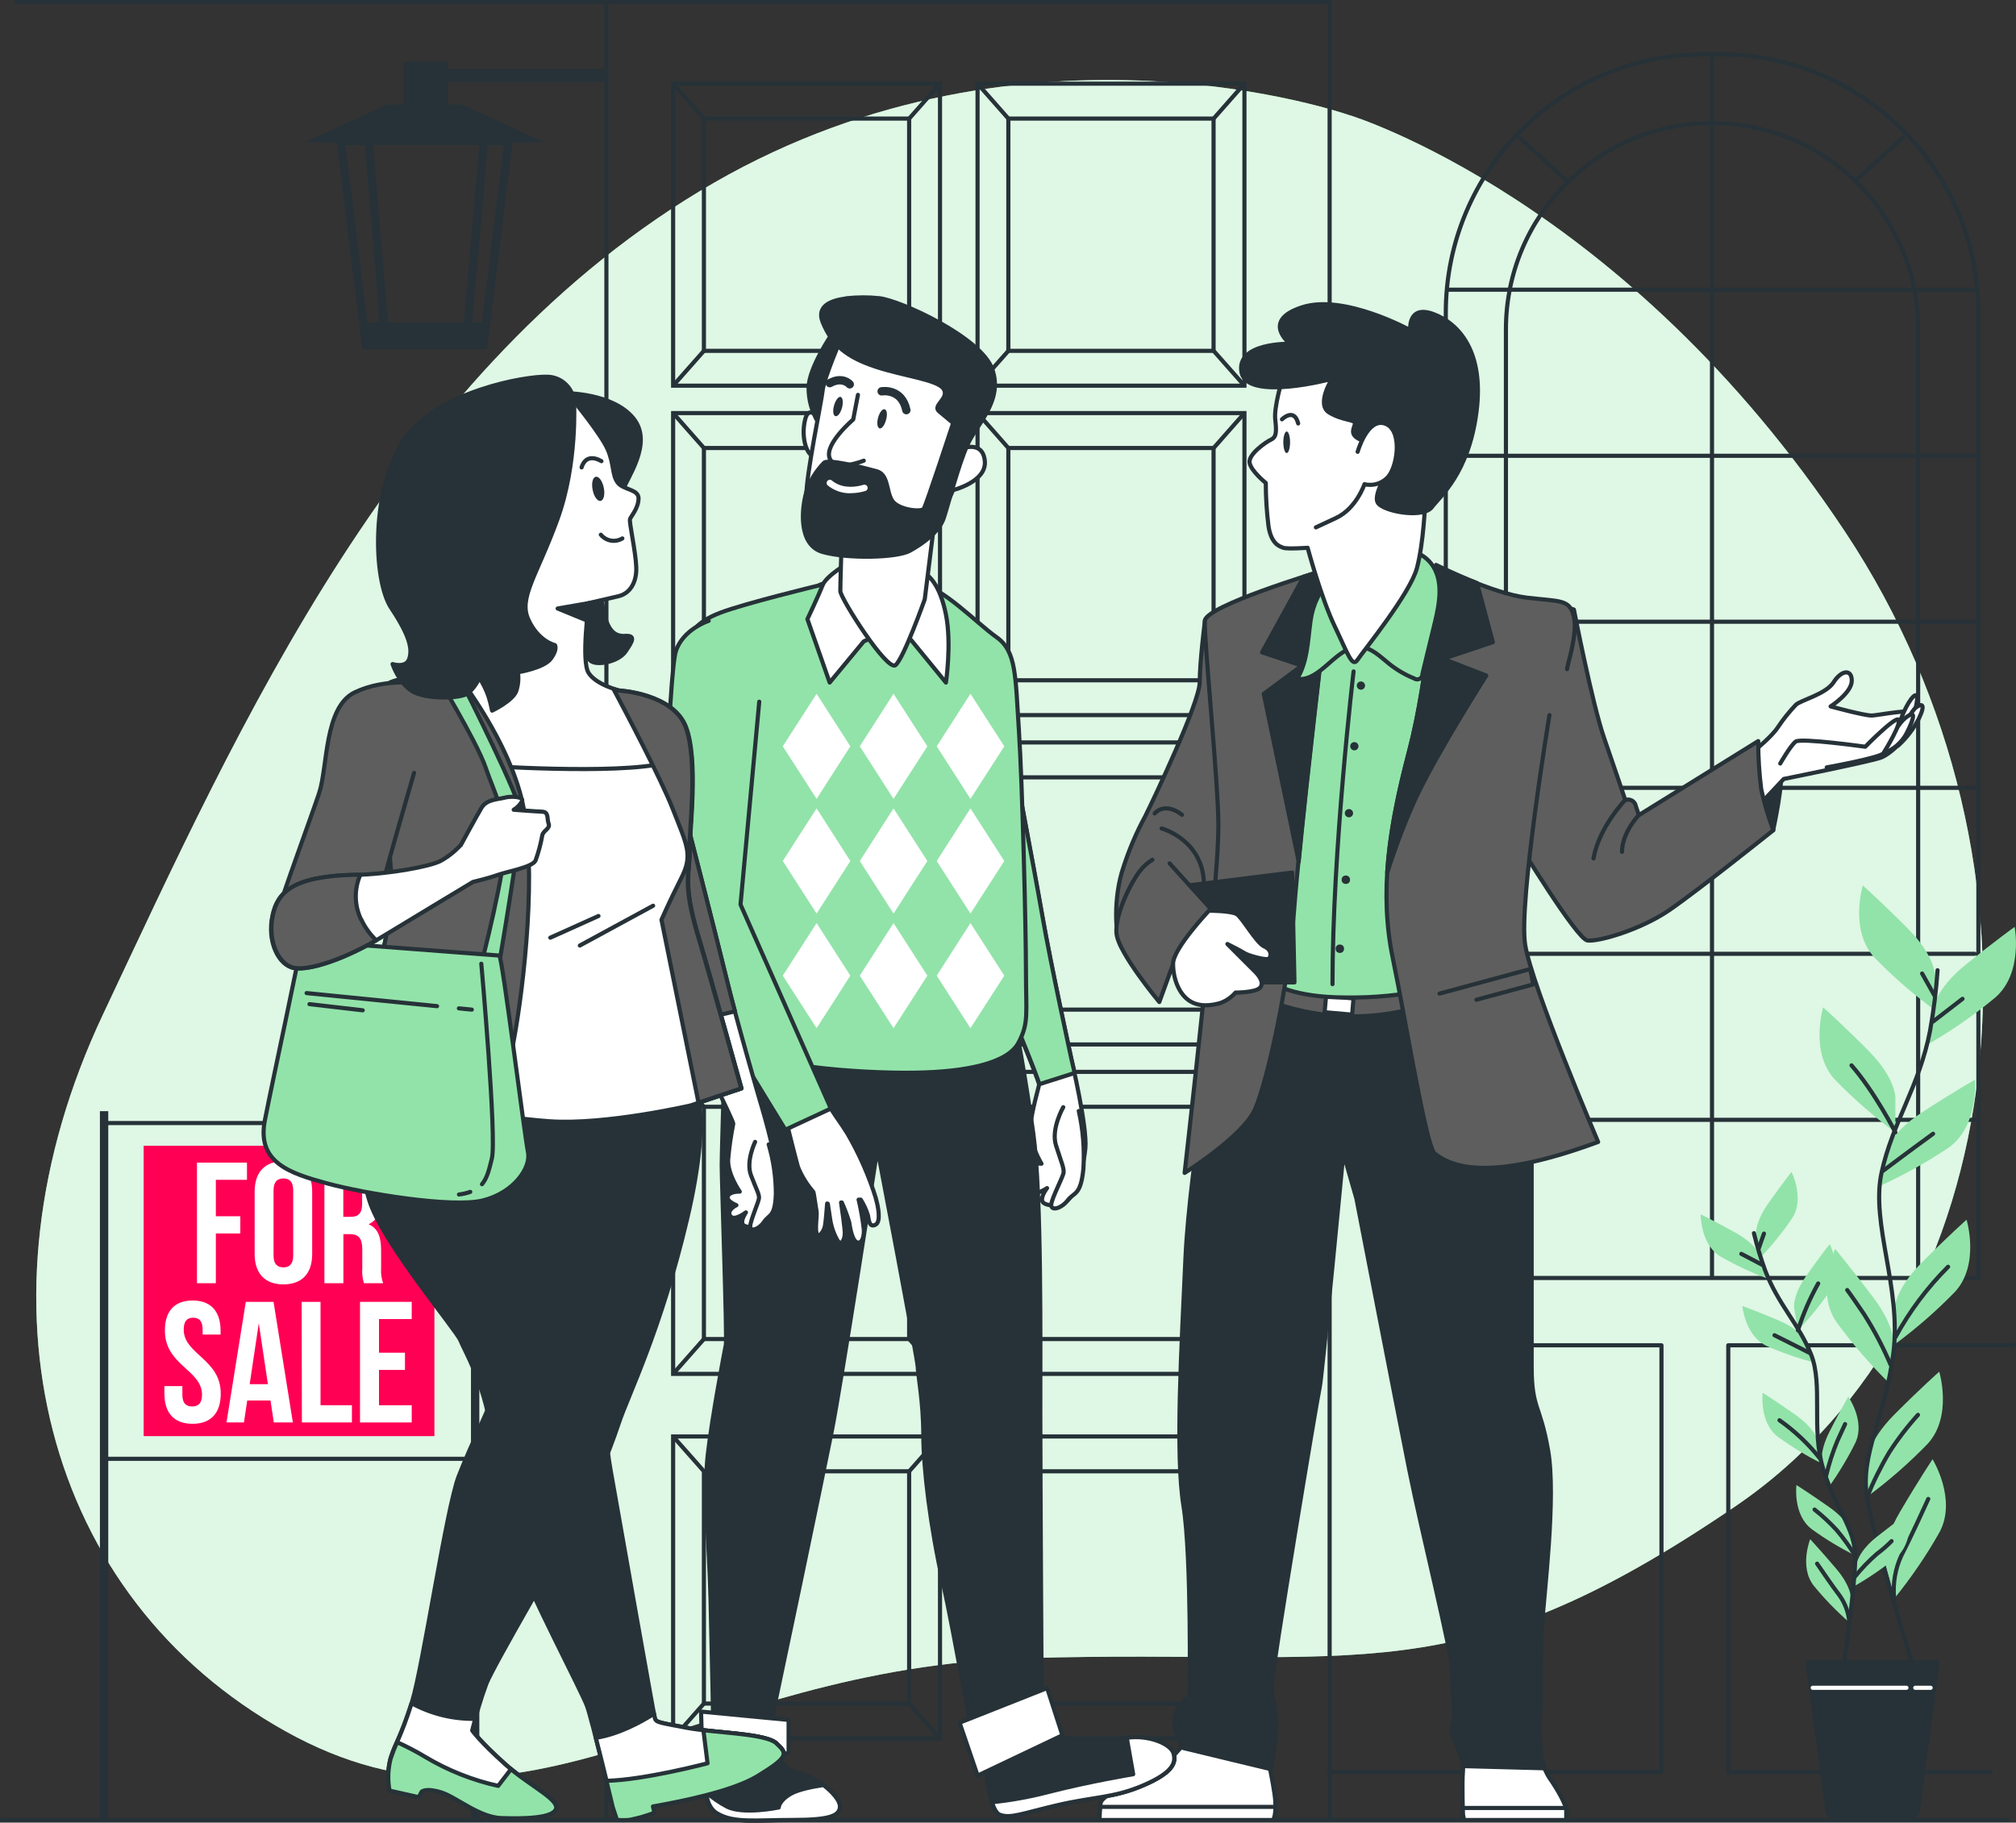 <?xml version="1.0" encoding="UTF-8"?><svg id="Layer_2" xmlns="http://www.w3.org/2000/svg" viewBox="0 0 239 216.11"><rect x="0" y="0" width="239" height="216.11" fill="#333333" stroke="none"/><defs><style>.cls-1,.cls-2,.cls-3,.cls-4{fill:#fff;}.cls-5,.cls-6,.cls-2,.cls-7,.cls-8,.cls-9,.cls-3,.cls-10,.cls-11,.cls-12,.cls-13,.cls-14{stroke:#263238;}.cls-5,.cls-2,.cls-7,.cls-8,.cls-3,.cls-15,.cls-11,.cls-13{stroke-linecap:round;}.cls-5,.cls-2,.cls-7,.cls-8,.cls-3,.cls-15,.cls-11,.cls-13,.cls-14{stroke-linejoin:round;}.cls-5,.cls-9,.cls-15,.cls-10,.cls-12,.cls-13,.cls-14{fill:none;}.cls-5,.cls-10,.cls-14{stroke-width:.99px;}.cls-6,.cls-7,.cls-8,.cls-3,.cls-15,.cls-11,.cls-12,.cls-13{stroke-width:.49px;}.cls-6,.cls-10,.cls-12{stroke-miterlimit:10;}.cls-6,.cls-11,.cls-16{fill:#263238;}.cls-17{fill:#ff0054;}.cls-2{stroke-width:.49px;}.cls-7{fill:#5e5e5e;}.cls-8,.cls-18{fill:#92e3a9;}.cls-9{stroke-miterlimit:10;stroke-width:.49px;}.cls-15{stroke:#fff;}.cls-4{isolation:isolate;opacity:.7;}</style></defs><g id="Layer_1-2"><g><g id="freepik--background-simple--inject-120"><path class="cls-18" d="M160.04,13.68S121.97,.15,84.61,21.69C47.26,43.24,28.38,86.01,12.21,120.28c-16.17,34.27-6.87,69.11,21.65,85,28.52,15.89,47.92-7.54,87.93-8.68,40.01-1.13,50.77,4.59,83.97-18.02s39.2-75.98,13.01-115.48c-26.19-39.5-58.73-49.43-58.73-49.43Z"/><path class="cls-4" d="M160.04,13.68S121.97,.15,84.61,21.69C47.26,43.24,28.38,86.01,12.21,120.28c-16.17,34.27-6.87,69.11,21.65,85,28.52,15.89,47.92-7.54,87.93-8.68,40.01-1.13,50.77,4.59,83.97-18.02s39.2-75.98,13.01-115.48c-26.19-39.5-58.73-49.43-58.73-49.43Z"/></g><g id="freepik--Floor--inject-120"><line class="cls-13" x1=".25" y1="215.8" x2="238" y2="215.8"/></g><g id="freepik--Window--inject-120"><path class="cls-13" d="M202.05,6.44h1.84c16.93,0,30.65,13.72,30.65,30.65h0v114.44h-63.14V37.09c0-16.93,13.72-30.65,30.65-30.65h0Z"/><path class="cls-13" d="M178.53,151.19V39.04c0-13.5,10.94-24.44,24.44-24.44h0c13.49,0,24.43,10.94,24.43,24.43h0v112.15"/><line class="cls-13" x1="202.96" y1="6.44" x2="202.96" y2="151.36"/><line class="cls-13" x1="171.74" y1="34.35" x2="234.1" y2="34.35"/><line class="cls-13" x1="171.74" y1="54.04" x2="234.1" y2="54.04"/><line class="cls-13" x1="171.74" y1="73.72" x2="234.1" y2="73.72"/><line class="cls-13" x1="171.74" y1="93.41" x2="234.1" y2="93.41"/><line class="cls-13" x1="171.74" y1="113.09" x2="234.1" y2="113.09"/><line class="cls-13" x1="171.74" y1="132.78" x2="234.1" y2="132.78"/><line class="cls-13" x1="180.08" y1="16.29" x2="185.73" y2="21.44"/><line class="cls-13" x1="225.61" y1="16.29" x2="219.96" y2="21.44"/><line class="cls-13" x1="157.66" y1="113.82" x2="169.87" y2="113.82"/><polyline class="cls-13" points="157.91 121.11 164.34 121.11 164.34 159.51 196.97 159.51 196.97 210.1 157.62 210.1"/><polyline class="cls-13" points="238.7 159.51 204.89 159.51 204.89 210.1 236.02 210.1"/></g><g id="freepik--Door--inject-120"><rect class="cls-12" x="71.89" y=".25" width="85.74" height="215.55"/><circle class="cls-9" cx="152.84" cy="106.75" r="3.64"/><path class="cls-12" d="M154.29,106.77c0-.81-.65-1.46-1.46-1.46-.81,0-1.46,.65-1.46,1.46s.65,1.46,1.46,1.46c.8,0,1.46-.65,1.46-1.45h0Z"/><rect class="cls-12" x="79.8" y="9.92" width="31.64" height="35.81"/><rect class="cls-12" x="83.45" y="14.06" width="24.33" height="27.54"/><line class="cls-12" x1="79.8" y1="9.92" x2="83.45" y2="14.06"/><line class="cls-12" x1="83.45" y1="41.6" x2="79.8" y2="45.73"/><line class="cls-12" x1="107.79" y1="41.6" x2="111.44" y2="45.73"/><line class="cls-12" x1="111.44" y1="9.92" x2="107.79" y2="14.06"/><rect class="cls-12" x="79.8" y="48.98" width="31.64" height="35.81"/><rect class="cls-12" x="83.45" y="53.12" width="24.33" height="27.54"/><line class="cls-12" x1="79.8" y1="48.98" x2="83.45" y2="53.12"/><line class="cls-12" x1="83.45" y1="80.65" x2="79.8" y2="84.79"/><line class="cls-12" x1="107.79" y1="80.65" x2="111.44" y2="84.79"/><line class="cls-12" x1="111.44" y1="48.98" x2="107.79" y2="53.12"/><rect class="cls-12" x="79.8" y="88.03" width="31.64" height="35.81"/><rect class="cls-12" x="83.45" y="92.17" width="24.33" height="27.54"/><line class="cls-12" x1="79.8" y1="88.03" x2="83.45" y2="92.17"/><line class="cls-12" x1="83.45" y1="119.71" x2="79.8" y2="123.84"/><line class="cls-12" x1="107.79" y1="119.71" x2="111.44" y2="123.84"/><line class="cls-12" x1="111.44" y1="88.03" x2="107.79" y2="92.17"/><rect class="cls-12" x="79.8" y="127.09" width="31.64" height="35.81"/><rect class="cls-12" x="83.45" y="131.23" width="24.33" height="27.54"/><line class="cls-12" x1="79.8" y1="127.09" x2="83.45" y2="131.23"/><line class="cls-12" x1="83.45" y1="158.77" x2="79.8" y2="162.9"/><line class="cls-12" x1="107.79" y1="158.77" x2="111.44" y2="162.9"/><line class="cls-12" x1="111.44" y1="127.09" x2="107.79" y2="131.23"/><rect class="cls-12" x="79.8" y="170.32" width="31.64" height="35.81"/><rect class="cls-12" x="83.45" y="174.45" width="24.33" height="27.54"/><line class="cls-12" x1="79.8" y1="170.32" x2="83.45" y2="174.45"/><line class="cls-12" x1="83.45" y1="201.99" x2="79.8" y2="206.12"/><line class="cls-12" x1="107.79" y1="201.99" x2="111.44" y2="206.12"/><line class="cls-12" x1="111.44" y1="170.32" x2="107.79" y2="174.45"/><rect class="cls-12" x="115.89" y="9.92" width="31.64" height="35.81"/><rect class="cls-12" x="119.54" y="14.06" width="24.33" height="27.54"/><line class="cls-12" x1="115.89" y1="9.92" x2="119.54" y2="14.06"/><line class="cls-12" x1="119.54" y1="41.6" x2="115.89" y2="45.73"/><line class="cls-12" x1="143.88" y1="41.6" x2="147.53" y2="45.73"/><line class="cls-12" x1="147.53" y1="9.92" x2="143.88" y2="14.06"/><rect class="cls-12" x="115.89" y="48.98" width="31.64" height="35.81"/><rect class="cls-12" x="119.54" y="53.12" width="24.33" height="27.54"/><line class="cls-12" x1="115.89" y1="48.98" x2="119.54" y2="53.12"/><line class="cls-12" x1="119.54" y1="80.65" x2="115.89" y2="84.79"/><line class="cls-12" x1="143.88" y1="80.65" x2="147.53" y2="84.79"/><line class="cls-12" x1="147.53" y1="48.98" x2="143.88" y2="53.12"/><rect class="cls-12" x="115.89" y="88.03" width="31.64" height="35.81"/><rect class="cls-12" x="119.54" y="92.17" width="24.33" height="27.54"/><line class="cls-12" x1="115.89" y1="88.03" x2="119.54" y2="92.17"/><line class="cls-12" x1="119.54" y1="119.71" x2="115.89" y2="123.84"/><line class="cls-12" x1="143.88" y1="119.71" x2="147.53" y2="123.84"/><line class="cls-12" x1="147.53" y1="88.03" x2="143.88" y2="92.17"/><rect class="cls-12" x="115.89" y="127.09" width="31.64" height="35.81"/><rect class="cls-12" x="119.54" y="131.23" width="24.33" height="27.54"/><line class="cls-12" x1="115.89" y1="127.09" x2="119.54" y2="131.23"/><line class="cls-12" x1="119.54" y1="158.77" x2="115.89" y2="162.9"/><line class="cls-12" x1="143.88" y1="158.77" x2="147.53" y2="162.9"/><line class="cls-12" x1="147.53" y1="127.09" x2="143.88" y2="131.23"/><rect class="cls-12" x="115.89" y="170.32" width="31.64" height="35.81"/><rect class="cls-12" x="119.54" y="174.45" width="24.33" height="27.54"/><line class="cls-12" x1="115.89" y1="170.32" x2="119.54" y2="174.45"/><line class="cls-12" x1="119.54" y1="201.99" x2="115.89" y2="206.12"/><line class="cls-12" x1="143.88" y1="201.99" x2="147.53" y2="206.12"/><line class="cls-12" x1="147.53" y1="170.32" x2="143.88" y2="174.45"/><line class="cls-12" x1="8.33" y1=".25" x2="1.69" y2=".25"/><line class="cls-12" x1="71.89" y1=".25" x2="7.92" y2=".25"/></g><g id="freepik--Lantern--inject-120"><polygon class="cls-10" points="57.3 40.91 43.38 40.91 40.4 16.72 60.29 16.72 57.3 40.91"/><polygon class="cls-6" points="63.45 16.65 37.22 16.65 45.97 12.62 54.71 12.62 63.45 16.65"/><line class="cls-10" x1="45.72" y1="40.81" x2="43.73" y2="16.9"/><line class="cls-10" x1="55.25" y1="40.81" x2="57.35" y2="16.9"/><polygon class="cls-6" points="43.08 38.48 43.38 40.91 57.3 40.91 57.6 38.48 43.08 38.48"/><rect class="cls-6" x="48.03" y="7.57" width="4.82" height="5.45"/><rect class="cls-6" x="52.11" y="8.41" width="19.64" height="1.05"/></g><g id="freepik--Sign--inject-120"><rect class="cls-12" x="12.34" y="133.16" width="43.83" height="39.81"/><rect class="cls-17" x="17.03" y="135.85" width="34.47" height="34.43"/><line class="cls-14" x1="12.34" y1="131.75" x2="12.34" y2="215.78"/><line class="cls-14" x1="56.33" y1="131.75" x2="56.33" y2="215.78"/><path class="cls-1" d="M25.59,144.21h2.9v2.04h-2.9v5.9h-2.24v-14.3h5.93v2.04h-3.69v4.31Z"/><path class="cls-1" d="M30.19,141.28c0-2.29,1.21-3.59,3.41-3.59s3.41,1.31,3.41,3.59v7.42c0,2.29-1.21,3.59-3.41,3.59s-3.41-1.31-3.41-3.59v-7.42Zm2.24,7.58c0,1.02,.45,1.41,1.17,1.41s1.16-.39,1.16-1.41v-7.72c0-1.02-.44-1.41-1.16-1.41s-1.17,.39-1.17,1.41v7.72Z"/><path class="cls-1" d="M43.15,152.15c-.18-.57-.25-1.16-.2-1.76v-2.25c0-1.32-.45-1.81-1.48-1.81h-.76v5.82h-2.25v-14.3h3.39c2.33,0,3.33,1.08,3.33,3.29v1.12c0,1.48-.49,2.43-1.48,2.9,1.12,.47,1.48,1.55,1.48,3.05v2.2c-.04,.59,.04,1.18,.24,1.74h-2.26Zm-2.45-12.26v4.39h.88c.84,0,1.35-.37,1.35-1.51v-1.4c0-1.02-.35-1.48-1.14-1.48h-1.08Z"/><path class="cls-1" d="M22.84,154.2c2.19,0,3.31,1.31,3.31,3.59v.45h-2.13v-.59c0-1.02-.41-1.41-1.12-1.41s-1.12,.39-1.12,1.41c0,2.94,4.39,3.49,4.39,7.58,0,2.29-1.14,3.59-3.35,3.59s-3.33-1.31-3.33-3.59v-.88h2.13v1.02c0,1.02,.44,1.39,1.16,1.39s1.17-.37,1.17-1.39c0-2.94-4.4-3.5-4.4-7.58-.02-2.29,1.11-3.59,3.29-3.59Z"/><path class="cls-1" d="M34.72,168.66h-2.26l-.39-2.6h-2.76l-.39,2.6h-2.07l2.29-14.3h3.29l2.29,14.3Zm-5.13-4.54h2.17l-1.08-7.23-1.08,7.23Z"/><path class="cls-1" d="M35.76,154.36h2.24v12.26h3.72v2.04h-5.93l-.03-14.3Z"/><path class="cls-1" d="M44.93,160.39h3.08v2.04h-3.08v4.19h3.88v2.04h-6.13v-14.3h6.13v2.04h-3.88v3.98Z"/></g><g id="freepik--Plant--inject-120"><path class="cls-18" d="M229.4,115.64s0-2.31-3.24-5.56-5.32-5.09-5.32-5.09c0,0-1.62,5.32,1.39,8.56,2.21,2.28,4.62,4.37,7.18,6.25v-4.17Z"/><path class="cls-18" d="M224.7,130.09s0-2.31-3.24-5.56-5.32-5.09-5.32-5.09c0,0-1.62,5.32,1.39,8.57,2.21,2.28,4.61,4.37,7.17,6.25v-4.17Z"/><path class="cls-18" d="M229.2,119.58s.25-2.3,3.81-5.18c3.56-2.88,5.83-4.5,5.83-4.5,0,0,1.05,5.46-2.29,8.37-2.44,2.03-5.05,3.85-7.8,5.44l.44-4.13Z"/><path class="cls-18" d="M223.52,136.65s.49-2.26,4.34-4.76,6.27-3.87,6.27-3.87c0,0,.49,5.54-3.15,8.08-2.64,1.76-5.43,3.31-8.33,4.61l.88-4.07Z"/><path class="cls-18" d="M224.58,155.27s0-2.31,3.24-5.56,5.32-5.09,5.32-5.09c0,0,1.62,5.32-1.39,8.57-2.22,2.28-4.62,4.37-7.18,6.25v-4.17Z"/><path class="cls-18" d="M224.53,159.81s.33-2.29-2.42-5.93-4.55-5.8-4.55-5.8c0,0-2.36,5.04,.16,8.68,1.87,2.57,3.95,4.98,6.21,7.2l.59-4.15Z"/><path class="cls-18" d="M221.34,173.28s0-2.31,3.24-5.56,5.32-5.08,5.32-5.08c0,0,1.62,5.32-1.39,8.57-2.21,2.28-4.61,4.38-7.17,6.26v-4.19Z"/><path class="cls-18" d="M223.5,185.48s-.59-2.24,1.73-6.19,3.88-6.27,3.88-6.27c0,0,2.92,4.74,.83,8.64-1.56,2.77-3.36,5.4-5.36,7.87l-1.07-4.04Z"/><path class="cls-13" d="M229.7,115.04c-.16,2.41-.46,4.81-.89,7.19-1.28,6.62-4.48,10.88-5.76,16.87-1.28,5.99,2.4,13.68,1.41,21.36s-3.96,11.95-3.12,17.07,5.44,20.04,5.44,20.04"/><line class="cls-13" x1="229.17" y1="121.12" x2="232.66" y2="118.43"/><line class="cls-13" x1="229.33" y1="118.03" x2="227.87" y2="115.43"/><path class="cls-13" d="M223.24,138.82s2.92-2.2,5.93-4.39"/><path class="cls-13" d="M224.7,134.26s-2.44-4.78-5.2-7.94"/><path class="cls-13" d="M224.7,158.56c1.67-3.08,3.78-5.89,6.25-8.36"/><path class="cls-13" d="M224.13,161.81c-.89-2.09-1.94-4.1-3.16-6.01-1.71-2.52-1.98-2.84-1.98-2.84"/><path class="cls-13" d="M221.34,177.53c.74-1.84,1.62-3.62,2.63-5.32,1.01-1.57,2.15-3.06,3.41-4.45"/><path class="cls-13" d="M224.55,189.52c-.17-1.76,.13-3.53,.88-5.13,1.22-2.36,2.6-5.44,3.17-6.66"/><path class="cls-18" d="M208.18,146.56s-.25-1.45,1.43-3.84,2.78-3.77,2.78-3.77c0,0,1.6,3.16,.06,5.52-1.14,1.67-2.42,3.25-3.82,4.7l-.45-2.62Z"/><path class="cls-18" d="M212.7,155.12s-.25-1.45,1.43-3.84,2.79-3.77,2.79-3.77c0,0,1.59,3.16,.05,5.52-1.14,1.67-2.42,3.24-3.82,4.7l-.45-2.61Z"/><path class="cls-18" d="M208.73,149.01s-.4-1.42-2.97-2.84-4.14-2.19-4.14-2.19c0,0-.06,3.54,2.34,5,1.75,1.01,3.59,1.87,5.48,2.58l-.71-2.55Z"/><path class="cls-18" d="M214.15,159.1s-.55-1.37-3.23-2.51-4.36-1.74-4.36-1.74c0,0,.31,3.52,2.86,4.73,1.85,.82,3.76,1.48,5.72,1.98l-.99-2.45Z"/><path class="cls-18" d="M215.5,170.89s-.25-1.45-2.64-3.13-3.89-2.62-3.89-2.62c0,0-.44,3.52,1.8,5.22,1.64,1.19,3.37,2.25,5.18,3.15l-.45-2.63Z"/><path class="cls-18" d="M216.03,173.73s-.45-1.4,.87-4,2.22-4.13,2.22-4.13c0,0,2.03,2.91,.85,5.44-.89,1.81-1.94,3.55-3.11,5.2l-.82-2.51Z"/><path class="cls-18" d="M220.1,185.44s.17-1.48,2.47-3.28,3.73-2.83,3.73-2.83c0,0,.64,3.49-1.48,5.31-1.57,1.28-3.24,2.43-4.99,3.43l.27-2.64Z"/><path class="cls-18" d="M219.5,181.83s-.25-1.45-2.64-3.13-3.89-2.62-3.89-2.62c0,0-.44,3.52,1.8,5.22,1.63,1.19,3.37,2.24,5.18,3.14l-.45-2.62Z"/><path class="cls-18" d="M219.46,189.72s.13-1.48-1.76-3.7-3.1-3.52-3.1-3.52c0,0-1.32,3.29,.42,5.51,1.28,1.57,2.69,3.02,4.21,4.35l.22-2.64Z"/><path class="cls-13" d="M207.93,146.22c.36,1.5,.81,2.97,1.33,4.41,1.52,4.01,3.99,6.34,5.44,9.95s0,8.83,1.43,13.55,3.79,7.06,3.81,10.38-1.29,12.49-1.29,12.49"/><line class="cls-13" x1="208.92" y1="149.97" x2="206.44" y2="148.67"/><line class="cls-13" x1="208.49" y1="148.05" x2="209.12" y2="146.27"/><path class="cls-13" d="M214.56,160.43s-2.07-1.06-4.19-2.11"/><path class="cls-13" d="M213.15,157.73c.61-1.92,1.41-3.78,2.4-5.55"/><path class="cls-13" d="M215.79,172.97c-1.38-1.75-3.01-3.29-4.83-4.57"/><path class="cls-13" d="M216.5,174.94c.33-1.41,.78-2.78,1.33-4.11,.8-1.76,.91-1.98,.91-1.98"/><path class="cls-13" d="M219.85,187.01c.8-1,1.7-1.93,2.66-2.77,.62-.46,1.2-.96,1.74-1.51"/><path class="cls-13" d="M219.96,184.5c-.66-1.08-1.4-2.11-2.22-3.08-.81-.88-1.68-1.69-2.62-2.43"/><path class="cls-13" d="M219.24,192.36c-.08-1.12-.47-2.2-1.11-3.12-1.02-1.34-2.22-3.13-2.71-3.84"/><path class="cls-11" d="M226.67,215.4h-9.33c-.41,0-.73-.49-.73-1.07l-2.34-17.21h15.43l-2.31,17.21c.02,.59-.31,1.07-.72,1.07Z"/><line class="cls-15" x1="214.9" y1="200.12" x2="226.01" y2="200.12"/><line class="cls-15" x1="227.06" y1="200.12" x2="228.88" y2="200.12"/></g><g id="freepik--character-3--inject-120"><path class="cls-3" d="M140.76,206.3s-2.61,3.25-4.17,4.03-5.99,2.34-6.12,3.52-.13,1.95-.13,1.95h20.58s.39-.49,.26-2.34-1.43-7.55-1.43-7.55l-8.99,.39Z"/><path class="cls-3" d="M151.2,214.24h-20.76c-.09,.95-.09,1.56-.09,1.56h20.58s.27-.37,.28-1.56Z"/><path class="cls-3" d="M173.44,215.15s-.14-3.62,0-5.21c.07-1.3,.02-2.61-.13-3.91h8.59s.91,3.52,1.82,4.82,1.95,3.13,1.95,3.78v1.17h-12.11l-.13-.65Z"/><path class="cls-3" d="M185.69,214.63c0-.09-.02-.17-.04-.26h-12.23l.02,.78,.13,.65h12.11v-1.17Z"/><path class="cls-11" d="M144.67,117.52s-3.65,20.9-4.13,31.6-1.22,23.33-.24,29.41,.73,22.6,.73,22.6c0,0-2.43,1.7-1.7,3.89l.73,2.19,10.57,2.55c.32-1.4,.52-2.82,.61-4.25,.24-2.92-.49-3.89-.49-5.59s5.46-34.49,5.71-35.46,2.8-27.73,2.8-27.73l1.55,5.4s4.8,24.83,6.26,32.13c1.46,7.3,5.07,21.75,5.07,23.73s.24,3.64,.24,5.34-.73,1.22,0,2.92,1.22,3.16,1.22,3.16l9.39,.25c-.38-2-.52-4.05-.43-6.09,.24-2.67,0-6.81,.24-10.69s1.7-15.33,.73-20.9-1.95-4.86-1.95-9.97v-31.13c0-4.37-2.43-13.61-2.43-13.61,0,0-17.26,1.71-23.33,1.22s-11.14-.97-11.14-.97Z"/><path class="cls-7" d="M151.02,118.9c5.9,2.09,12.32,2.15,18.25,.16l-.49-2.56s-9.77,.16-12.97-.32-4.94-.64-4.94-.64"/><rect class="cls-2" x="157.78" y="117.56" width="1.93" height="3.27" transform="translate(26.07 266.86) rotate(-84.96)"/><path class="cls-8" d="M163.84,66.7s-6.89,1.6-9.29,2.56-2.88,20.02-2.88,27.07-1.92,19.05-1.44,19.7,3.2,2.24,9.28,2.24c3.34,.05,6.67-.27,9.93-.96,0,0-2.57-10.88,.49-21.3s4.64-24.02,3.52-26.27-9.62-3.04-9.62-3.04Z"/><path class="cls-13" d="M160.47,79.61s-2.5,21.04-2.5,37.08"/><path class="cls-16" d="M161.83,81.29c0,.27-.22,.49-.49,.49s-.49-.22-.49-.49,.22-.49,.49-.49,.49,.22,.49,.49Z"/><path class="cls-16" d="M161.05,88.48c0,.27-.22,.49-.49,.49s-.49-.22-.49-.49,.22-.49,.49-.49,.49,.22,.49,.49Z"/><path class="cls-16" d="M160.41,96.42c0,.27-.22,.49-.49,.49s-.49-.22-.49-.49,.22-.49,.49-.49,.49,.22,.49,.49Z"/><circle class="cls-16" cx="159.55" cy="104.31" r=".5"/><circle class="cls-16" cx="158.84" cy="112.49" r=".5"/><path class="cls-7" d="M142.85,73.58s-.62,4.83-.62,7.29-5.66,14.31-6.48,15.95c-1.04,1.91-1.89,3.92-2.56,5.99-1.23,3.56-.99,8.14-.3,9.39s4.55,1.3,7.15-.21,5.2-6.71,5.89-13.42c.69-6.71,.13-19.59-.14-22.05s-1.36-3.53-2.94-2.95Z"/><path class="cls-13" d="M137.71,98.23s4.86,1.3,5.02,6.48"/><path class="cls-13" d="M136.89,96.45s1.13-1.46,3.24,.16"/><path class="cls-7" d="M156.78,76.31s-2.72,22.9-3.37,31.7c-.64,8.8-3.2,20.34-4.64,23.54s-8.33,7.52-8.33,7.52c0,0,1.28-11.37,2.08-19.05,.8-7.68,1.92-17.3,1.92-22.25s-1.76-22.42-1.6-24.18,13.45-5.76,13.45-5.76c.71,2.77,.87,5.64,.48,8.47Z"/><path class="cls-11" d="M153.96,102.18c1.01-10.38,2.85-25.87,2.85-25.87,.39-2.83,.22-5.72-.49-8.49,0,0-.7,.21-1.76,.55l-4.94,8.98,4.72,1.57-4.52,3.35,4.15,19.91Z"/><path class="cls-11" d="M210.21,98.44s1.26-5.73,.9-7.35-3.96-.18-3.96,1.61,1.98,4.84,3.06,5.73Z"/><path class="cls-3" d="M208.07,88.94s1.98-1.61,2.68-2.68c.64-.96,1.36-1.86,2.15-2.69,.54-.54,3.58-1.26,4.48-2.68s2.15-1.62,2.15-.18-2.51,3.05-2.51,3.05c0,0,3.96,1.08,4.84,1.08s5.55-1.08,5.55,0-2.87,4.48-4.48,5.01-11.46,2.51-11.46,2.51l-2.87,3.05s-1.61-3.41-.53-6.45Z"/><path class="cls-3" d="M226.85,84.82s.8-2.53,.22-2.38-1.74,2.53-1.88,3.46,1.66-1.08,1.66-1.08Z"/><path class="cls-3" d="M225.01,88.42c1.01-.91,1.84-2,2.47-3.21,.88-1.83,.3-1.8-.32-1.34s-1.32,2.15-1.81,2.91-.99,1.45-.99,1.45"/><path class="cls-3" d="M223.27,89.31c1.2-.41,2.2-1.27,2.78-2.4,.94-1.88,.94-2.47,.29-2.1s-1.16,.99-1.8,2.02c-.43,.65-1,1.19-1.67,1.59"/><path class="cls-3" d="M211.05,90.53s1.22-2.14,1.83-2.6,8.25,.61,8.25,.61c0,0,3.46-3.53,3.92-3.22s-1.43,3.46-1.77,3.99-6.72,1.68-6.72,1.68"/><path class="cls-7" d="M186.59,72.28s2.15,11.11,3.58,15.23,2.51,7.35,2.51,7.35c.49-.18,1.03,.07,1.21,.56,.02,.05,.03,.1,.04,.16l.36,1.07,14.15-8.78c0,1.92,.11,3.83,.36,5.73,.36,1.65,.84,3.26,1.43,4.84,0,0-8.95,7.16-12.36,9.49s-8.4,3.76-9.68,3.58-8.24-11.64-8.24-11.64c0,0,2.69-15.59,3.05-20.76s2.67-7.36,3.58-6.83Z"/><path class="cls-13" d="M194.27,96.65s-1.98,2.08-1.98,4.35"/><path class="cls-13" d="M192.66,94.86s-3.1,3.22-3.75,6.92"/><path class="cls-7" d="M183.69,84.79s-3.68,22.25-2.88,27.23c.8,4.98,8.65,23.38,8.65,23.38-13.84,5.12-17.8,2.57-19.37,1.38-1.03-.78-3.37-15.47-4.97-23.16s-.49-15.38,1.92-24.5c2.42-9.13,3.2-22.1,3.2-22.1,0,0,6.72,3.36,10.73,3.84s5.12,.16,5.61,2.24-.8,5.76-.8,6.24"/><path class="cls-11" d="M168.11,94.08c2.56-5.31,8.09-13.98,8.09-13.98l-5.12-1.98,5.9-1.98-1.88-7.01c-2.64-1.03-4.85-2.14-4.85-2.14,0,0-.8,12.97-3.2,22.1-1.36,5.17-2.31,9.89-2.59,14.39,1.01-3.21,2.22-6.36,3.64-9.41Z"/><polyline class="cls-13" points="170.66 117.81 181.41 114.9 181.77 116.72 175.03 118.54"/><path class="cls-8" d="M157.81,68.53c-1.33,1.39-2.18,3.16-2.44,5.07-.33,2.36-.35,4.87-1.6,6.9,2.89,.35,4.66-4.02,7.56-3.78,1.31,.11,2.31,1.15,3.35,1.98,.9,.72,1.9,1.31,2.97,1.74,.28,.2,.68,.13,.87-.15,.08-.11,.12-.24,.11-.38,.49-2.01,.98-4.02,1.46-6.03,.58-2.38,1.08-5.16-.44-7.08-1.22-1.54-3.46-1.98-5.38-1.63-2.44,.46-4.69,1.63-6.46,3.37Z"/><path class="cls-3" d="M151.98,45.08s-.96,3.2-.8,4.64,.16,2.09-.49,2.4-2.71,1.75-2.55,2.74,1.92,2.4,1.92,2.4c0,1.71,.11,3.42,.32,5.12,.32,2.09,1.28,2.4,1.76,2.57s2.88,0,2.88,0c0,0,1.6,5.93,3.2,9.28s2.08,4.97,2.72,4,6.24-7.85,7.04-10.88,.96-7.56,.96-7.56c0,0,3.2-4.81-2.08-11.05-5.28-6.24-9.28-6.72-11.37-6.43s-3.52,2.75-3.52,2.75Z"/><path class="cls-11" d="M152.94,40.76s-6.4-.16-5.76,3.36,10.73,.8,10.73,.8c0,0-1.92,3.04-.32,4s3.04,.8,3.04,1.28-.8,1.28,.64,1.92,3.36,.49,3.52,2.08-2.4,4.65-1.28,5.61,5.28,1.6,6.24,.32,4.33-4,5.28-11.21c.96-7.2-2.08-10.57-5.12-11.69s-2.72,1.92-2.72,1.92c0,0-7.85-4.33-12.81-2.72-4.96,1.6-1.44,4.33-1.44,4.33Z"/><path class="cls-3" d="M160.95,53.57s1.12-4,3.2-3.36c2.08,.64,1.6,4.8,.49,6.24-.7,.85-1.82,1.22-2.88,.96,0,0-.96,2.88-3.36,4l-2.4,1.12"/><path class="cls-13" d="M151.98,49.72s1.44-1.44,1.92,.49"/><path class="cls-16" d="M152.94,52.44c0,.71-.18,1.28-.4,1.28s-.4-.57-.4-1.28,.18-1.28,.4-1.28,.4,.57,.4,1.28Z"/><path class="cls-3" d="M137.43,116.35s3.01-2.6,3.96-5.21-1.48-4.52-3.01-3.15-.94,8.36-.94,8.36Z"/><polygon class="cls-11" points="140.99 104.97 153.18 103.46 153.46 116.48 143.18 116.48 140.03 106.07 140.99 104.97"/><path class="cls-7" d="M138.66,102.37s5.07,5.62,5.48,6.03-.95,2.19-1.91,3.56-3.15,2.33-3.15,2.33l-1.64,4.52s-4.8-5.75-5.07-8.08,1.92-6.43,2.74-7.42c.41-.55,.92-1.01,1.51-1.37"/><path class="cls-3" d="M143.32,107.98s2.61,0,3.29,.41,2.33,3.43,3.29,3.84,.82,1.37,.41,1.48-2.33-.41-2.74-.68-2.06-1.1-2.06-1.1c0,0,2.74,2.74,3.29,3.29s1.1,1.37,.55,1.92-2.88,.55-2.88,.55c-.48,.55-1.09,.98-1.78,1.23-.96,.28-2.47,.55-3.7-.27s-1.92-2.61-1.92-4.39,4.25-6.28,4.25-6.28Z"/></g><g id="freepik--character-2--inject-120"><path class="cls-3" d="M119.64,87.49s2.86,15.08,3.9,21.02,3.46,17.04,3.46,17.04c0,0,1.92,8.06,1.67,10.61s-1.2,5.31-2.1,6.17-2.78,.67-3,.11,.56-1.57,.56-1.57c0,0-1.75,1.19-2.2,.33s.95-1.4,.95-1.4c0,0-1.42-.68-1.09-1.33s1.68-.49,1.68-.49c0,0-1.52-2.47-1.32-4.47,.2-2,.99-4.51,1.03-4.92s-4.24-10.73-4.24-10.73c0,0-4.29-14.89-5.96-19.93s.76-9.89,1.76-10.47,4.89,.05,4.89,.05Z"/><path class="cls-3" d="M126.05,131.28s-1.48,2.57-.86,4.53,.96,2.67,.9,3.21-1.38,2.97-1.46,3.79,1.17,.52,1.95-.49,1.54-.53,1.86-3.75c.14-2.3-.04-4.6-.55-6.84"/><path class="cls-8" d="M127.02,125.56s-2.43-11.1-3.46-17.04c-1.03-5.94-3.92-21.03-3.92-21.03,0,0-3.87-.65-4.88-.07s-3.46,5.44-1.76,10.48,5.96,19.93,5.96,19.93c0,0,4.28,10.33,4.24,10.73l4.2-1.34c-.22-1-.38-1.66-.38-1.66Z"/><path class="cls-3" d="M123.65,205.91s7.09,.66,9.72,.17,5.44,.66,5.77,1.81-.17,2.31-3.63,3.79-5.76,1.32-10.05,2.31-5.6,1.65-6.92,1.15-1.81-6.43-1.81-6.43l6.92-2.8Z"/><path class="cls-11" d="M123.65,205.91s7.09,.66,9.72,.17,5.44,.66,5.77,1.81-.17,2.31-3.63,3.79-5.76,1.32-10.05,2.31-5.6,1.65-6.92,1.15-1.81-6.43-1.81-6.43l6.92-2.8Z"/><path class="cls-3" d="M139.12,207.89c-.32-1.12-2.97-2.23-5.54-1.84l.76,4.32s-5.11,.83-10.22,2.15c-2.14,.55-4.33,.94-6.53,1.17,.25,.75,.56,1.33,.93,1.48,1.32,.49,2.64-.16,6.92-1.15s6.59-.83,10.05-2.31,3.97-2.65,3.63-3.81Z"/><path class="cls-11" d="M91.66,207.07s.66,2.64,2.97,3.13,4.94,2.8,4.94,3.96-1.16,1.65-5.61,1.65-6.95,.4-8.93-.76-1.12-6.16-.79-7.97,7.42,0,7.42,0Z"/><path class="cls-3" d="M99.57,214.15c0-.64-.83-1.65-1.95-2.5-1.14,.17-2.88,.49-3.82,1.01-1.48,.83-1.48,1.65-1.48,1.65,0,0-4.2,.88-6.13-.1-.89-.47-1.72-1.04-2.47-1.7,.1,1.06,.46,2.02,1.33,2.52,1.98,1.16,4.48,.76,8.93,.76s5.6-.49,5.6-1.65Z"/><path class="cls-11" d="M120.52,122.2s.99,5.11,1.98,12.2c.99,7.09,.83,25.05,.83,33.12s.16,33.12,.16,33.94v2.15s-7.25,2.97-7.75,2.97-2.47-12.36-3.96-18.95c-1.48-6.6-2.32-13.51-2.32-17.47s-.66-7.25-.66-8.07-4.78-25.88-4.78-25.88c0,0-4.29,27.85-5.44,33.62-1.15,5.76-6.43,30.98-6.76,32.47-.22,1.2-.33,2.41-.33,3.62l-6.92-.66s-.16-8.57-.33-15.49-.83-12.85-.33-17.3,1.98-12.2,2.14-13.02-.49-19.44-.49-21.26,.49-17.47,.49-17.47l22.74,.33,11.72,1.15Z"/><polygon class="cls-3" points="113.76 204.26 115.9 210.53 125.95 205.75 124.14 200.15 113.76 204.26"/><polygon class="cls-3" points="83.11 202.94 93.49 203.93 93.49 207.89 83.27 208.22 83.11 202.94"/><path class="cls-8" d="M96.98,69.44s-8.64,2.09-11.56,3.2-3.62,2.37-4.04,4.04,4.18,33.66,4.6,37c.42,3.34-.84,7.94,1.53,10.31s14.29,3.3,20.89,3.2c6.33-.09,11.07-1.17,12.33-3.53s.9-3.43,.9-8.44-.42-22.29-.84-28.67-.28-9.33-2.65-11-6.55-6.08-9.05-6.22-10.17-.99-12.12,.12Z"/><polygon class="cls-1" points="100.81 88.49 96.81 82.26 92.8 88.49 96.81 94.72 100.81 88.49"/><polygon class="cls-1" points="109.94 88.49 105.93 82.26 101.93 88.49 105.93 94.72 109.94 88.49"/><polygon class="cls-1" points="119.06 88.49 115.05 82.26 111.05 88.49 115.05 94.72 119.06 88.49"/><polygon class="cls-1" points="100.81 102.09 96.81 95.85 92.8 102.09 96.81 108.32 100.81 102.09"/><polygon class="cls-1" points="109.94 102.09 105.93 95.85 101.93 102.09 105.93 108.32 109.94 102.09"/><polygon class="cls-1" points="119.06 102.09 115.05 95.85 111.05 102.09 115.05 108.32 119.06 102.09"/><polygon class="cls-1" points="100.81 115.68 96.81 109.45 92.8 115.68 96.81 121.91 100.81 115.68"/><polygon class="cls-1" points="109.94 115.68 105.93 109.45 101.93 115.68 105.93 121.91 109.94 115.68"/><polygon class="cls-1" points="119.06 115.68 115.05 109.45 111.05 115.68 115.05 121.91 119.06 115.68"/><path class="cls-3" d="M100.6,66.73s-2.64,1.53-3.07,2.64-1.81,4.04-1.81,4.04l2.64,7.52,4.04-4.88,1.53-.7,3.76,.14,4.45,5.44s.7-4.6,0-8.08-1.98-4.87-3.49-5.44-6.81-.69-8.07-.69Z"/><path class="cls-3" d="M99.76,64.79s-.14,4.45-.14,5.29,5.57,9.61,6.55,8.78,3.46-7.8,3.46-7.8l1.11-8.9-10.98,2.63Z"/><path class="cls-3" d="M97.68,50.44s-1.68-2.93-2.23-.7,.28,4.45,1.11,4.32,1.12-3.62,1.12-3.62Z"/><path class="cls-11" d="M98.65,39.58s-2.79,4.04-2.79,6.43c0,1.42,.39,2.82,1.12,4.04l3.34-9.33-1.67-1.13Z"/><path class="cls-3" d="M99.76,40s-2.09,4.87-2.23,6.27-1.95,9.89-1.95,12.68,.99,3.46,3.34,4.6,8.08,1.11,10.17,0,3.9-5.44,3.9-5.44c0,0,4.04-.99,3.76-3.49s-2.79-1.39-2.79-1.39c0,0,1.81-3.35,1.81-6.13s-10.16-7.38-11.84-7.66-4.18,.56-4.18,.56Z"/><path class="cls-11" d="M100.3,35.39c-1.88,.24-3.51,.95-2.77,2.8,1.12,2.78,2.93,4.18,6.27,5.29s7.39,1.53,8.08,2.65-1.39,1.95-.55,2.64l1.67,1.39s-3.2,9.75-3.49,10.17-3.06,.14-3.76-.99-.42-3.07-1.81-3.46-5.85-1.53-6.26-.99c-.96,.98-1.67,2.16-2.09,3.46-.56,1.95-.99,6.27,1.95,7.1s8.78,.7,10.31-.14,3.49-2.23,4.04-3.9,1.68-6.13,2.79-8.64,4.32-5.29,2.93-9.05-10.88-8.08-13.35-8.36c-1.31-.14-2.63-.13-3.95,.01Z"/><path class="cls-16" d="M105.04,49.8c-.17,.63-.52,1.09-.78,.99s-.33-.64-.16-1.27,.52-1.08,.79-.99,.33,.64,.15,1.27Z"/><path class="cls-16" d="M99.82,48.35c-.17,.63-.52,1.08-.79,.99s-.33-.64-.15-1.27,.52-1.08,.78-1.01,.33,.66,.16,1.3Z"/><path class="cls-5" d="M104.52,46.4s2.37-.42,2.93,2.23"/><path class="cls-5" d="M100.74,45.57s-.84-.99-2.37-.14"/><path class="cls-13" d="M101.71,46.82l-.56,2.92s-3.46,2.93-2.79,4.6,4.04,.28,4.04,.28"/><path class="cls-3" d="M100.85,58.73c-1.06,.03-2.1-.34-2.92-1.02-.24-.25-.23-.65,.01-.89,.22-.21,.56-.24,.81-.06,.85,.74,2.14,.91,3.55,.49,.33-.1,.68,.09,.78,.42,.1,.33-.09,.68-.42,.78h0c-.59,.18-1.2,.27-1.81,.27Z"/><path class="cls-3" d="M103.85,142.12c-.83-2.69-1.97-5.28-3.39-7.72-.9-1.43-1.04-1.51-1.98-2.97l-.54-.77-4.73,2.27s1.08,4.35,1.39,5.44c.44,1.08,1.06,2.08,1.83,2.97l.08,.4,.3,1.92c.07,.49-.19,1.98,0,2.58s.84-.12,.99-.88c.1-.57,.21-2.01,.26-2.66l.08,.03c.08,.55,.24,1.58,.29,1.92,.14,.86,.43,1.69,.87,2.45,.47,.67,.84-.13,.85-.87,0-.59-.31-2.8-.44-3.65h.09c.34,.77,.64,1.55,.88,2.36,.07,.49,.31,2.04,.85,2.33s.92-.39,.88-1.48c-.14-1.2-.34-2.38-.62-3.55h.25c.37,.58,.66,1.22,.86,1.88,.11,.72,.22,1.44,.9,1.09s.29-2.25,.04-3.08Z"/><path class="cls-8" d="M84.02,73.61s-3.07,.99-3.9,3.62-1.82,30.65-1.05,32.92,14.04,23.8,14.04,23.8l5.39-2.51-10.71-24.19,2.22-24.05"/></g><g id="freepik--character-1--inject-120"><path class="cls-11" d="M67.03,46.62s5.59-.04,8.05,2.97-.94,7.3-1.34,8.8-2.87,9.1-2.41,12.73,1.48,4.36,2.77,4.28,.91,.61,.05,1.86-3.55,1.75-4.22,1.02-1.55-2.38-2.3-4.15-.75-2.12-.44-7.7,1.36-12.64,.96-14.52-1.1-5.29-1.1-5.29Z"/><path class="cls-3" d="M81.59,98.1s3.29,12.8,4.51,17.85c1.22,5.05,3.96,14.45,3.96,14.45,0,0,2.1,6.83,2.02,9.03s-.74,4.63-1.48,5.44-2.35,.74-2.57,.26,.4-1.38,.4-1.38c0,0-1.43,1.12-1.87,.41s.74-1.26,.74-1.26c0,0-1.27-.49-1.01-1.08s1.41-.53,1.41-.53c0,0-1.44-2.03-1.38-3.77,.12-1.44,.33-2.87,.61-4.29,0-.35-4.24-8.99-4.24-8.99,0,0-3.53-12.58-5.25-16.81-1.72-4.23-.88-8.53-.04-9.08s4.2-.24,4.2-.24Z"/><path class="cls-3" d="M89.52,135.39s-1.12,2.29-.49,3.96,.99,2.24,.95,2.71-1.02,2.64-1.04,3.34,1.03,.38,1.65-.53,1.3-.54,1.39-3.33c0-1.98-.29-3.95-.85-5.85"/><path class="cls-7" d="M81.59,98.1s-3.37-.35-4.2,.21-1.68,4.84,.04,9.08c1.21,2.97,3.3,10.04,4.45,14l1.74-.64,3.51-.84c-.39-1.44-.74-2.82-1.02-3.96-1.23-5.06-4.52-17.86-4.52-17.86Z"/><path class="cls-11" d="M82.18,128.21s2.37,3.21-.72,16.31c-3.08,13.1-6.97,20.87-8.07,24.13-1.35,4.03-3.03,7.94-5.01,11.7-2.11,3.89-9.82,17.02-10.72,19.28-.67,1.82-1.22,3.67-1.67,5.55,0,0,.94,1.35,3.83,3.92,2.88,2.57,6.45,4.18,6.09,5.32s-3.84,1.19-6.47,1.1-5.35-2.47-7.15-3.05-2.31-.08-2.31-.08l-.35,.65-3.46-.78c-.24-1.26-.2-2.55,.13-3.79,.55-1.79,1.19-2.42,2.54-6.67,1.29-4.08,4.09-22.99,5.53-26.73s4.1-9.1,5.19-12.03c1.09-2.93,3.07-12.76,2.21-16.74s-7.24-15.08-5.36-17,14.24-1.66,15.55-1.45,10.23,.35,10.23,.35Z"/><path class="cls-3" d="M59.81,209.11c-2.88-2.57-3.83-3.92-3.83-3.92,0,0,.13-.57,.36-1.39-2.63,.05-5.23-.59-7.54-1.85-1.32,4.13-1.94,4.77-2.47,6.54-.32,1.24-.37,2.53-.13,3.79l3.46,.78,.35-.65s.49-.49,2.31,.08,4.51,2.97,7.15,3.05,6.1,.04,6.47-1.1-3.25-2.74-6.13-5.32Z"/><path class="cls-8" d="M60.58,209.77l-1.52,1.98c-3.04-.67-5.95-1.83-8.62-3.42-1.08-.65-2.21-1.24-3.36-1.76-.3,.63-.55,1.29-.77,1.95-.32,1.24-.37,2.53-.13,3.79l3.46,.78,.35-.65s.49-.49,2.31,.08,4.51,2.97,7.15,3.05c2.64,.08,6.1,.04,6.47-1.1,.31-1.06-2.64-2.49-5.34-4.69Z"/><path class="cls-11" d="M66.79,134.62s2.36,12.94,3.46,19.58c1.1,6.63,1.15,14.54,2.12,20.02s5.12,29.03,5.27,29.53,.64,.49,3.76,1.11,9.39,.65,10.65,1.85,1.6,1.54-2.27,3.88-13.15,3.67-14.48,3.96c-.88,.15-1.79,.06-2.63-.26,0,0-2.47-10.3-3.06-11.97s-6.96-13.76-8.45-18.09-2.16-9.31-2.97-14.78-3.14-9.34-3.6-10.51-8.85-11.17-10.66-16.18-1.45-15.55-1.45-15.55l23.33,2.61"/><path class="cls-3" d="M92.05,206.71c-1.28-1.2-7.54-1.25-10.65-1.85s-3.61-.61-3.76-1.11c0-.04-.05-.23-.11-.55-1.54,.99-4.22,2.44-6.89,2.85,.91,3.56,2.03,8.25,2.03,8.25,.84,.32,1.75,.41,2.63,.26,1.33-.29,10.61-1.62,14.48-3.96s3.55-2.69,2.27-3.89Z"/><path class="cls-8" d="M92.05,206.71c-1.04-.99-5.4-1.19-8.66-1.56l.49,3.92s-7.48,1.98-11.99,2.08c.44,1.8,.76,3.15,.76,3.15l.49,1.48c.5,.05,1.01,.05,1.52,0,1-.2,1.98-.48,2.93-.85l-.18-.74c3.32-.59,9.39-1.79,12.36-3.58,3.87-2.36,3.55-2.7,2.27-3.9Z"/><path class="cls-3" d="M68.05,47.58s3.24,3.96,4,5.72,.49,2.93,1.15,3.88,2.54,.78,2.5,1.95-.88,2.06-1.01,2.41,.68,3.87,.74,5.73-.8,3.11-2.1,3.42-3.52,.81-3.52,.81c0,0-.93,6.84-.04,8.27s3.65,2.1,3.65,2.1c0,0,6.39,.34,7.91,4.34s.4,12.36,.43,14.8-.83,3.7,.95,9.69,5.2,18.34,5.2,18.34l-6.01,2.01s-10.09,2.33-16.71,1.88c-6.62-.45-17.96-2.59-20.95-3.39s-2.85-1.84-2.85-1.84c0,0,4.57-14.63,5-20.55s-1.48-14.25-2.09-17.42,.4-8.25,2.17-8.9,7.38-1.38,7.73-1.37,4.83-5.19,4.2-7.19-1.1-12.14-.24-17,4.38-9.62,9.9-7.69Z"/><polygon class="cls-11" points="69.8 71.51 66.11 72.15 69.41 73.5 69.8 71.51"/><path class="cls-16" d="M71.58,57.83c.16,.79,0,1.48-.37,1.56s-.79-.49-.95-1.3,0-1.48,.37-1.56,.79,.52,.95,1.3Z"/><path class="cls-13" d="M68.95,55.42s.42-1.85,2.35-.74"/><path class="cls-13" d="M73.78,63.84c-.84,.51-1.92,.32-2.55-.44"/><path class="cls-3" d="M82.67,110.73c-1.77-6-.91-7.25-.95-9.69,0-1.57,.42-5.58,.35-9.31-1.06-1.04-2.16-1.54-3.25-1.27-5.64,1.44-22.01,.3-22.01,.3l-12.11,1.08c.78,3.91,2.03,10.43,1.67,15.33-.44,5.93-5,20.55-5,20.55,0,0-.15,1.04,2.85,1.84s14.34,2.93,20.95,3.39c6.61,.46,16.71-1.88,16.71-1.88l6.01-2.01s-3.43-12.35-5.21-18.34Z"/><line class="cls-13" x1="77.43" y1="107.39" x2="68.74" y2="112.11"/><line class="cls-13" x1="65.24" y1="111.18" x2="70.95" y2="108.61"/><path class="cls-7" d="M60.95,123.13c1.14-6.25,2.78-20.27,.95-28.14-1.63-7-6.92-14.03-8.09-15.48-1.32,.14-5.83,.78-7.38,1.34-1.76,.64-2.75,5.72-2.17,8.9s2.52,11.49,2.09,17.42-5,20.55-5,20.55c0,0-.15,1.04,2.85,1.84,2.22,.59,9.02,1.91,15.09,2.74,.35-1.99,.95-5.31,1.66-9.17Z"/><path class="cls-7" d="M78.42,109.05l4.39,21.69,5.06-1.69s-3.42-12.36-5.2-18.34c-1.78-5.98-.91-7.25-.95-9.69s1.06-10.79-.43-14.8c-1.49-4.01-7.91-4.34-7.91-4.34,0,0-.26-.06-.65-.19,1.42,2.67,5.63,10.65,7.04,14.26,1.72,4.37,2.38,5.44,.99,8.18s-2.34,4.92-2.34,4.92Z"/><path class="cls-8" d="M51.48,79.62s5.01,8.26,6.07,11.33,2.22,5.02,2.34,8.52-2.83,14.83-2.83,14.83l2.1,.07s2.75-16.09,2.59-17.96-6.27-14.07-6.82-15.13c-.3-.57-.55-1.16-.75-1.77l-2.68,.11Z"/><path class="cls-8" d="M42.47,112.03s16.37,1.25,16.72,1.27c.35,.01,3,21.4,3.4,23.28s-1.68,4.83-5.32,5.75-14.17-.83-18.55-2.03-8.3-2.47-7.32-7.47,4.16-19.65,4.19-20.46,6.88-.35,6.88-.35Z"/><path class="cls-13" d="M55.75,141.32c-.43,.15-.88,.26-1.34,.31"/><path class="cls-13" d="M57.06,114.27s1.85,20.67,1.25,23.1c-.32,1.31-.56,2.32-1.17,3.04"/><line class="cls-13" x1="54.4" y1="119.56" x2="55.93" y2="119.71"/><line class="cls-13" x1="36.35" y1="117.75" x2="51.81" y2="119.3"/><line class="cls-13" x1="36.69" y1="119.06" x2="43" y2="119.79"/><path class="cls-7" d="M49.92,81.06s-4.17-.72-7.84,1.02-3.21,8.87-4.25,11.97-4.24,11.73-4.9,14.15,2.64,4.28,5.33,4.14,5.23,.18,6.19-3.98,4.64-16.72,4.64-16.72"/><path class="cls-3" d="M54.62,100.22s1.86-3.43,2.47-4.45,2.01-.99,2.72-1.19,2.33-.15,2.08,.42c-.24,.42-.58,.77-.99,1.01,0,0,2.55,.2,3.37,.23s.55,.83,.77,1.42-.61,.79-.75,1.37c-.18,1.02-.45,2.03-.8,3-.38,.8-3.3,1.29-4.48,1.71s-2.94,.83-2.94,.83c0,0-6.58,3.96-10.58,6.39-4.51,2.76-8.75,4.13-10.6,3.83s-3.27-3.13-2.58-6.26c.57-2.6,2.19-4.62,9.7-4.79,4.08-.09,8.9-.99,10.18-1.64,.91-.49,1.73-1.14,2.42-1.9Z"/><path class="cls-7" d="M42.8,109.01c-.8-1.67-.83-3.6-.08-5.29h-.67c-7.52,.17-9.13,2.19-9.7,4.79-.69,3.12,.73,5.96,2.58,6.26,1.72,.28,5.51-.89,9.67-3.28-.74-.71-1.35-1.55-1.78-2.48Z"/><path class="cls-11" d="M68.05,47.58s.45,7.35-1.98,14.02-4.62,9.27-3.43,11.87,3.15,3.02,3.15,3.02c0,0,.34,.49-.49,1.61s-3.9,1.61-3.9,1.61c.11,.74,.04,1.5-.19,2.21-.39,1.15-2.87,2.34-2.87,2.34-.11-.55-.24-1.1-.41-1.64-.27-.79-.64-1.55-1.09-2.25-.32,.69-.77,1.31-1.34,1.82-.84,.67-5.03,.76-6.63-.23s-2.33-3.22-2.33-3.22c0,0,1.61,.52,1.98-.63s.09-2.67-2.13-6.01-2.42-14.4,1.61-20.08,14.34-7.42,16.78-7.35c1.68-.03,3.1,1.24,3.26,2.91Z"/></g></g></g></svg>